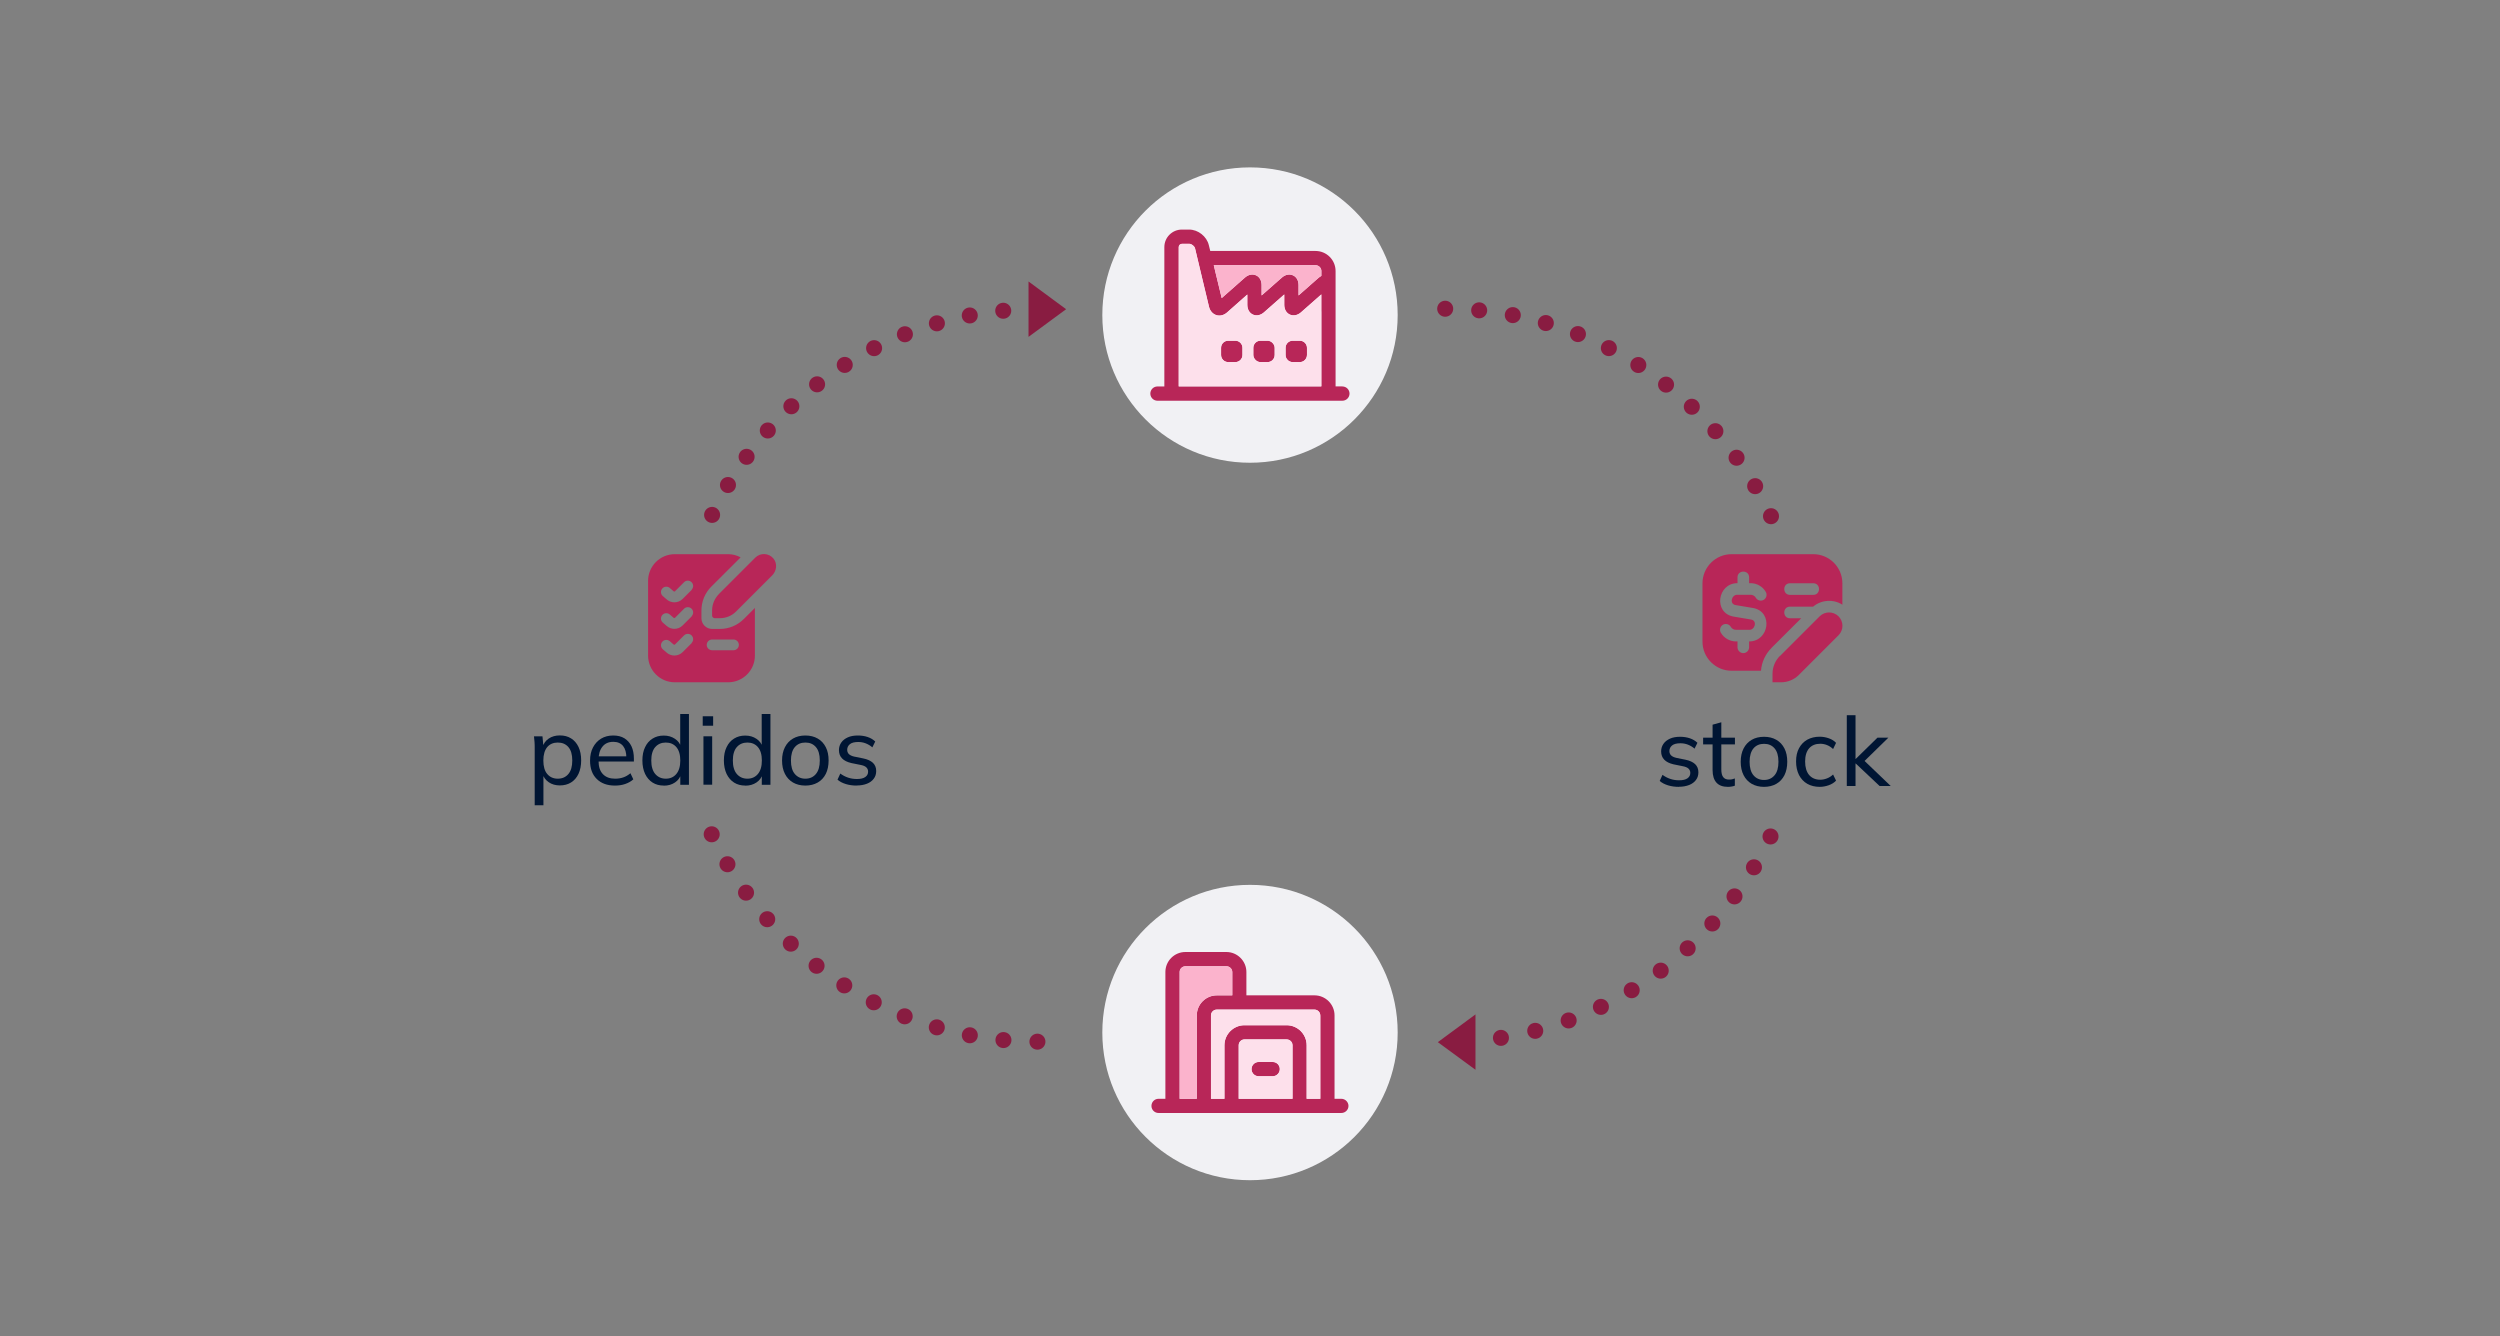 <?xml version="1.0" encoding="UTF-8"?>
<svg id="Capa_1" xmlns="http://www.w3.org/2000/svg" viewBox="0 0 312 166.76">
  <rect x="0" y="0" width="312" height="166.76" fill="#808080" stroke="none"/>
  <defs>
    <style>
      .cls-1 {
        stroke-dasharray: 0 4.24;
      }

      .cls-1, .cls-2, .cls-3, .cls-4 {
        fill: none;
        stroke: #891c41;
        stroke-linecap: round;
        stroke-linejoin: round;
        stroke-width: 2px;
      }

      .cls-5 {
        fill: #b82658;
      }

      .cls-6 {
        fill: #f1f1f4;
      }

      .cls-7 {
        fill: #891c41;
      }

      .cls-3 {
        stroke-dasharray: 0 4.37;
      }

      .cls-8 {
        fill: #001533;
      }

      .cls-9 {
        fill: #b82658;
      }

      .cls-10 {
        fill: #fbb3cc;
      }

      .cls-4 {
        stroke-dasharray: 0 4.22;
      }

      .cls-11 {
        fill: #fde0eb;
      }
    </style>
  </defs>
  <g>
    <circle class="cls-6" cx="156" cy="128.86" r="18.43"/>
    <g>
      <path class="cls-9" d="M159.72,133.43c0,.49-.4.89-.88.89h-1.77c-.49,0-.88-.4-.88-.89s.4-.89.88-.89h1.77c.49,0,.88.4.88.89Z"/>
      <path class="cls-9" d="M167.41,137.13h-.86v-10.41c0-1.37-1.12-2.5-2.5-2.5h-8.5v-2.91c0-1.37-1.12-2.5-2.5-2.5h-5.11c-1.38,0-2.5,1.12-2.5,2.5v15.82h-.86c-.49,0-.88.4-.88.89s.4.88.88.88h22.82c.49,0,.89-.4.89-.88s-.4-.89-.89-.89ZM149.36,126.72v10.41h-2.14v-15.82c0-.4.33-.72.73-.72h5.11c.4,0,.73.33.73.72v2.91h-1.93c-1.37,0-2.5,1.12-2.5,2.5ZM161.3,137.13h-6.72v-6.68c0-.4.33-.73.72-.73h5.26c.4,0,.73.33.73.73v6.68ZM164.78,137.13h-1.71v-6.68c0-1.38-1.12-2.5-2.5-2.5h-5.26c-1.37,0-2.5,1.12-2.5,2.5v6.68h-1.68v-10.41c0-.4.33-.72.72-.72h12.2c.4,0,.72.33.72.72v10.41Z"/>
      <path class="cls-11" d="M160.58,129.72h-5.26c-.4,0-.72.33-.72.73v6.68h6.72v-6.68c0-.4-.33-.73-.73-.73ZM158.84,134.31h-1.77c-.49,0-.88-.4-.88-.89s.4-.89.88-.89h1.77c.49,0,.88.4.88.89s-.4.89-.88.89Z"/>
      <path class="cls-10" d="M153.79,121.31v2.91h-1.93c-1.37,0-2.5,1.12-2.5,2.5v10.41h-2.14v-15.82c0-.4.33-.72.73-.72h5.11c.4,0,.73.33.73.72Z"/>
      <path class="cls-11" d="M164.78,126.72v10.41h-1.71v-6.68c0-1.38-1.12-2.5-2.5-2.5h-5.26c-1.37,0-2.5,1.12-2.5,2.5v6.68h-1.68v-10.41c0-.4.33-.72.72-.72h12.2c.4,0,.72.33.72.72Z"/>
    </g>
  </g>
  <g>
    <circle class="cls-6" cx="156" cy="39.32" r="18.43"/>
    <g>
      <path class="cls-5" d="M163.11,43.41v.89c0,.49-.4.89-.89.89h-.89c-.49,0-.89-.4-.89-.89v-.89c0-.5.4-.89.89-.89h.89c.49,0,.89.4.89.89Z"/>
      <rect class="cls-5" x="156.42" y="42.52" width="2.66" height="2.67" rx=".89" ry=".89"/>
      <path class="cls-5" d="M155.06,43.41v.89c0,.49-.4.89-.89.89h-.89c-.49,0-.89-.4-.89-.89v-.89c0-.5.4-.89.89-.89h.89c.49,0,.89.4.89.89Z"/>
      <path class="cls-9" d="M167.54,48.22h-.86v-9.37h0v-5.02c0-1.39-1.12-2.51-2.51-2.51h-13.13l-.18-.73c-.26-1.09-1.34-1.94-2.46-1.94h-.9c-1.21,0-2.19.98-2.19,2.19v17.39h-.86c-.49,0-.89.4-.89.89s.4.89.89.89h23.08c.49,0,.89-.4.89-.89s-.4-.89-.89-.89ZM164.9,38.85h0v9.38h-17.8v-17.39c0-.22.19-.4.41-.4h.9c.3,0,.66.28.73.58l.87,3.65.87,3.63c.13.51.46.89.91,1.04.45.14.94.02,1.34-.33l2.53-2.24v1.28c0,.57.26,1.03.7,1.22.44.2.95.09,1.38-.28l2.53-2.23v1.29c0,.57.26,1.03.7,1.22.44.2.96.09,1.39-.28l2.53-2.23v2.11ZM164.9,34.43c-.11.06-.21.13-.31.21l-2.53,2.23v-1.29c0-.57-.26-1.03-.7-1.22-.44-.2-.96-.09-1.38.28l-2.53,2.23v-1.29c0-.57-.26-1.03-.7-1.22-.44-.2-.96-.09-1.38.28l-2.9,2.56-.72-2.97-.27-1.13h12.7c.4,0,.73.33.73.73v.6Z"/>
      <path class="cls-10" d="M164.9,33.83v.6c-.11.06-.21.13-.31.21l-2.53,2.23v-1.29c0-.57-.26-1.03-.7-1.22-.44-.2-.96-.09-1.38.28l-2.53,2.23v-1.29c0-.57-.26-1.03-.7-1.22-.44-.2-.96-.09-1.38.28l-2.9,2.56-.72-2.97-.27-1.13h12.7c.4,0,.73.33.73.73Z"/>
      <path class="cls-11" d="M162.37,38.97c-.43.38-.95.48-1.39.28-.44-.2-.7-.66-.7-1.22v-1.29l-2.53,2.23c-.43.38-.95.48-1.38.28-.44-.2-.7-.66-.7-1.22v-1.28l-2.53,2.24c-.4.35-.89.47-1.34.33-.45-.15-.78-.52-.91-1.04l-.87-3.63-.87-3.65c-.07-.29-.43-.58-.73-.58h-.9c-.22,0-.41.18-.41.4v17.39h17.8v-9.37h0v-2.11l-2.53,2.23ZM155.06,44.3c0,.49-.4.89-.89.89h-.89c-.49,0-.89-.4-.89-.89v-.89c0-.5.4-.89.89-.89h.89c.49,0,.89.4.89.89v.89ZM159.08,44.3c0,.49-.39.89-.89.89h-.89c-.49,0-.89-.4-.89-.89v-.89c0-.5.39-.89.89-.89h.89c.49,0,.89.4.89.89v.89ZM163.11,44.3c0,.49-.4.89-.89.89h-.89c-.49,0-.89-.4-.89-.89v-.89c0-.5.4-.89.89-.89h.89c.49,0,.89.4.89.89v.89Z"/>
    </g>
  </g>
  <path class="cls-3" d="M220.96,104.39c-7.19,15.17-22.64,25.67-40.55,25.67"/>
  <g>
    <line class="cls-2" x1="180.36" y1="38.53" x2="180.36" y2="38.53"/>
    <path class="cls-1" d="M184.6,38.73c15.43,1.45,28.59,10.71,35.48,23.79"/>
    <line class="cls-2" x1="221.02" y1="64.42" x2="221.02" y2="64.42"/>
  </g>
  <polygon class="cls-7" points="179.44 130.06 184.14 126.6 184.14 133.51 179.44 130.06"/>
  <g>
    <path class="cls-8" d="M209.53,98.2c-.49,0-.94-.06-1.36-.19s-.77-.31-1.04-.55l.35-.76c.3.22.62.39.98.51.36.12.72.17,1.1.17.46,0,.8-.08,1.04-.25.24-.17.35-.39.35-.67,0-.22-.08-.4-.23-.54-.15-.14-.39-.24-.72-.3l-1.14-.23c-.51-.12-.9-.31-1.16-.58-.26-.27-.39-.61-.39-1.04,0-.35.1-.67.29-.94.19-.28.47-.49.82-.65.36-.16.77-.23,1.25-.23.44,0,.85.06,1.23.19s.69.32.94.56l-.36.73c-.25-.22-.53-.38-.83-.5-.31-.12-.62-.17-.94-.17-.46,0-.81.09-1.03.27-.22.18-.34.41-.34.7,0,.22.07.39.2.53.14.14.36.25.66.32l1.14.23c.54.11.94.3,1.21.55.27.26.41.6.41,1.02,0,.38-.1.7-.31.97-.2.27-.49.48-.85.62-.36.14-.79.22-1.28.22Z"/>
    <path class="cls-8" d="M215.65,98.2c-.63,0-1.11-.17-1.43-.52s-.49-.87-.49-1.58v-3.2h-1.18v-.84h1.18v-1.62l1.09-.3v1.92h1.7v.84h-1.7v3.11c0,.46.08.79.25.99.16.2.4.29.71.29.16,0,.3-.01.41-.04.12-.03.22-.06.32-.1v.9c-.12.05-.26.09-.41.11-.16.03-.31.04-.45.04Z"/>
    <path class="cls-8" d="M220.15,98.2c-.59,0-1.1-.13-1.54-.38-.43-.25-.77-.61-1.01-1.08-.24-.47-.36-1.03-.36-1.67s.12-1.19.36-1.66c.24-.47.58-.83,1.01-1.08.43-.25.94-.38,1.54-.38s1.11.13,1.54.38c.44.25.77.61,1.01,1.08.24.47.35,1.02.35,1.66s-.12,1.21-.35,1.67c-.24.47-.57.83-1.01,1.08-.44.25-.95.38-1.54.38ZM220.15,97.34c.54,0,.98-.19,1.31-.58.33-.38.49-.95.49-1.69s-.16-1.3-.49-1.68c-.33-.38-.76-.56-1.31-.56s-.99.19-1.31.56c-.32.38-.49.94-.49,1.68s.16,1.31.49,1.69c.32.38.76.58,1.31.58Z"/>
    <path class="cls-8" d="M227.11,98.2c-.6,0-1.12-.13-1.56-.38-.44-.25-.78-.62-1.03-1.09-.24-.48-.37-1.04-.37-1.7s.12-1.2.37-1.66.59-.81,1.03-1.06c.44-.24.96-.37,1.55-.37.39,0,.77.07,1.14.2s.67.32.9.57l-.37.77c-.23-.22-.49-.39-.77-.5-.28-.11-.56-.16-.83-.16-.59,0-1.06.19-1.39.57s-.5.93-.5,1.65.17,1.29.5,1.68c.34.39.8.59,1.39.59.26,0,.54-.05.82-.16.28-.1.54-.27.78-.49l.37.76c-.24.26-.55.45-.92.58s-.75.2-1.12.2Z"/>
    <path class="cls-8" d="M230.48,98.09v-8.83h1.09v5.46h.02l2.72-2.66h1.36l-3.24,3.17v-.52s3.53,3.38,3.53,3.38h-1.39l-2.98-2.81h-.02v2.81h-1.09Z"/>
  </g>
  <path class="cls-9" d="M222.13,81.86c-.59.59-.92,1.39-.92,2.23v1.06h1.06c.84,0,1.64-.33,2.23-.92l4.95-4.95c.65-.65.65-1.71,0-2.36s-1.71-.65-2.36,0l-4.95,4.95h0ZM221.1,80.84l3.69-3.68h-1.4c-.95,0-.95-1.45,0-1.45h2.89c1-.86,2.55-.97,3.65-.24v-2.67c0-2.01-1.63-3.64-3.64-3.64h-10.18c-2.01,0-3.64,1.63-3.64,3.64v7.27c0,2.01,1.63,3.64,3.64,3.64h3.66c.09-1.08.55-2.09,1.33-2.86ZM223.39,72.79h2.91c.95,0,.95,1.45,0,1.45h-2.91c-.95,0-.95-1.45,0-1.45ZM217.57,81.51c-.4,0-.73-.33-.73-.73v-.73h-.19c-.78,0-1.5-.42-1.89-1.09-.2-.35-.08-.79.26-.99.35-.2.79-.08.99.27.13.22.37.36.63.36h1.65c.73.05,1.05-1.13.26-1.28l-2.21-.37c-2.55-.47-2-4.18.5-4.17v-.73c0-.95,1.45-.95,1.45,0v.73h.19c.78,0,1.5.42,1.89,1.09.2.35.08.79-.26.99-.35.2-.79.08-.99-.27-.13-.22-.37-.36-.63-.36h-1.65c-.73-.05-1.05,1.13-.26,1.28l2.21.37c2.55.47,2,4.18-.5,4.17v.73c0,.4-.33.73-.73.73h0Z"/>
  <g>
    <path class="cls-8" d="M66.73,100.52v-7.2c0-.23,0-.47-.02-.71-.02-.24-.04-.48-.07-.72h1.06l.13,1.39h-.13c.12-.46.38-.83.77-1.1.39-.27.86-.4,1.4-.4s1,.12,1.4.37c.4.25.71.61.93,1.07.22.47.33,1.03.33,1.67s-.11,1.21-.33,1.68c-.22.47-.53.83-.93,1.08s-.87.37-1.4.37-1-.13-1.39-.4c-.39-.27-.65-.63-.79-1.09h.13v3.97h-1.09ZM69.61,97.18c.55,0,.99-.19,1.32-.58s.49-.95.49-1.69-.16-1.3-.49-1.68-.77-.56-1.32-.56-.99.19-1.31.56c-.32.38-.49.94-.49,1.68s.16,1.31.49,1.69c.32.38.76.58,1.31.58Z"/>
    <path class="cls-8" d="M76.74,98.04c-.96,0-1.72-.28-2.27-.83-.56-.55-.83-1.31-.83-2.28,0-.64.12-1.19.37-1.66s.58-.83,1.01-1.09c.43-.26.94-.39,1.51-.39s1.02.12,1.4.35c.38.24.68.57.88,1,.2.43.3.94.3,1.54v.36h-4.62v-.65h3.88l-.2.16c0-.62-.14-1.11-.41-1.45-.28-.34-.68-.52-1.22-.52-.58,0-1.04.2-1.36.61-.32.4-.48.95-.48,1.65v.11c0,.74.18,1.29.55,1.67s.87.56,1.52.56c.36,0,.7-.05,1.01-.16.31-.1.61-.28.9-.52l.36.76c-.27.25-.61.44-1.01.58-.4.14-.83.2-1.27.2Z"/>
    <path class="cls-8" d="M82.84,98.04c-.53,0-.99-.12-1.39-.37s-.71-.61-.94-1.08c-.22-.47-.34-1.03-.34-1.68s.11-1.21.34-1.67c.22-.47.54-.83.94-1.07.4-.25.86-.37,1.39-.37s.99.13,1.39.4c.4.26.66.63.8,1.09h-.14v-4.18h1.09v8.83h-1.08v-1.4h.13c-.13.47-.39.84-.79,1.11-.4.27-.86.4-1.4.4ZM83.09,97.18c.54,0,.98-.19,1.31-.58s.5-.95.5-1.69-.17-1.3-.5-1.68-.77-.56-1.31-.56-.98.19-1.31.56-.5.94-.5,1.68.17,1.31.5,1.69.77.58,1.31.58Z"/>
    <path class="cls-8" d="M87.7,90.57v-1.18h1.3v1.18h-1.3ZM87.79,97.93v-6.04h1.09v6.04h-1.09Z"/>
    <path class="cls-8" d="M93.01,98.04c-.53,0-.99-.12-1.39-.37s-.71-.61-.94-1.08c-.22-.47-.34-1.03-.34-1.68s.11-1.21.34-1.67c.22-.47.54-.83.94-1.07.4-.25.86-.37,1.39-.37s.99.13,1.39.4c.4.26.66.63.8,1.09h-.14v-4.18h1.09v8.83h-1.08v-1.4h.13c-.13.47-.39.84-.79,1.11-.4.27-.86.4-1.4.4ZM93.27,97.18c.54,0,.98-.19,1.31-.58s.5-.95.5-1.69-.17-1.3-.5-1.68-.77-.56-1.31-.56-.98.19-1.31.56-.5.94-.5,1.68.17,1.31.5,1.69.77.58,1.31.58Z"/>
    <path class="cls-8" d="M100.51,98.04c-.59,0-1.1-.13-1.54-.38-.43-.25-.77-.61-1.01-1.08-.24-.47-.36-1.03-.36-1.67s.12-1.19.36-1.66c.24-.47.58-.83,1.01-1.08.43-.25.94-.38,1.54-.38s1.11.13,1.54.38c.44.25.77.61,1.01,1.08.24.47.35,1.02.35,1.66s-.12,1.21-.35,1.67c-.24.47-.57.83-1.01,1.08-.44.25-.95.38-1.54.38ZM100.51,97.18c.54,0,.98-.19,1.31-.58s.49-.95.49-1.69-.16-1.3-.49-1.68-.76-.56-1.31-.56-.99.19-1.31.56-.49.94-.49,1.68.16,1.31.49,1.69.76.58,1.31.58Z"/>
    <path class="cls-8" d="M106.92,98.04c-.49,0-.94-.06-1.36-.19s-.77-.31-1.04-.55l.35-.76c.3.22.62.39.98.51.36.12.72.17,1.1.17.46,0,.8-.08,1.04-.25.24-.17.35-.39.35-.67,0-.22-.08-.4-.23-.54-.15-.14-.39-.24-.72-.3l-1.14-.23c-.51-.12-.9-.31-1.16-.58-.26-.27-.39-.61-.39-1.04,0-.35.1-.67.29-.94.19-.28.47-.49.82-.65.36-.16.77-.23,1.25-.23.44,0,.85.06,1.23.19s.69.32.94.56l-.36.73c-.25-.22-.53-.38-.83-.5-.31-.12-.62-.17-.94-.17-.46,0-.81.09-1.03.27-.22.18-.34.41-.34.7,0,.22.07.39.2.53.14.14.36.25.66.32l1.14.23c.54.11.94.3,1.21.55.27.26.41.6.41,1.02,0,.38-.1.7-.31.97-.2.27-.49.48-.85.62-.36.14-.79.22-1.28.22Z"/>
  </g>
  <path class="cls-9" d="M89.72,74.14c-.54.54-.85,1.28-.85,2.04v.64c0,.18.15.33.33.33h.64c.77,0,1.5-.3,2.04-.85l4.48-4.48c.57-.57.68-1.49.17-2.11-.58-.71-1.64-.75-2.27-.12l-4.54,4.54ZM92.83,77.25c-.8.8-1.86,1.24-2.99,1.24h-.97c-.74,0-1.33-.6-1.33-1.33v-.97c0-1.13.44-2.19,1.24-2.99l3.65-3.64c-.46-.25-.99-.4-1.55-.4h-6.67c-1.84,0-3.33,1.5-3.33,3.33v9.33c0,1.84,1.5,3.33,3.33,3.33h6.67c1.84,0,3.33-1.5,3.33-3.33v-5.95l-1.38,1.38h0ZM86.32,80.26l-1.12,1.12c-.29.29-.66.43-1.04.43-.36,0-.71-.13-.99-.39l-.45-.39c-.28-.24-.31-.66-.07-.94.24-.28.66-.31.94-.07l.46.4c.07.06.15.06.2,0l1.12-1.12c.26-.26.68-.26.94,0s.26.68,0,.94h0ZM86.32,76.93l-1.12,1.12c-.29.29-.66.43-1.04.43-.36,0-.71-.13-.99-.39l-.45-.39c-.28-.24-.31-.66-.07-.94.24-.28.66-.31.94-.07l.46.4c.07.06.15.06.2,0l1.12-1.12c.26-.26.68-.26.94,0s.26.68,0,.94h0ZM86.32,73.62l-1.12,1.12c-.29.29-.66.43-1.04.43-.36,0-.71-.13-.99-.39l-.45-.39c-.28-.24-.31-.66-.07-.94.24-.28.66-.31.94-.07l.46.4c.07.06.15.06.2,0l1.12-1.12c.26-.26.68-.26.94,0s.26.68,0,.94h0ZM91.54,81.15h-2.67c-.37,0-.67-.3-.67-.67s.3-.67.67-.67h2.67c.37,0,.67.3.67.67s-.3.67-.67.67Z"/>
  <g>
    <line class="cls-2" x1="129.47" y1="130" x2="129.47" y2="130"/>
    <path class="cls-1" d="M125.23,129.8c-15.43-1.45-28.59-10.71-35.48-23.79"/>
    <line class="cls-2" x1="88.82" y1="104.12" x2="88.82" y2="104.12"/>
  </g>
  <g>
    <line class="cls-2" x1="88.87" y1="64.26" x2="88.87" y2="64.26"/>
    <path class="cls-4" d="M90.85,60.53c7.48-12.57,20.94-21.18,36.46-21.9"/>
    <line class="cls-2" x1="129.42" y1="38.59" x2="129.42" y2="38.59"/>
  </g>
  <polygon class="cls-7" points="133.05 38.59 128.36 42.04 128.36 35.13 133.05 38.59"/>
</svg>
